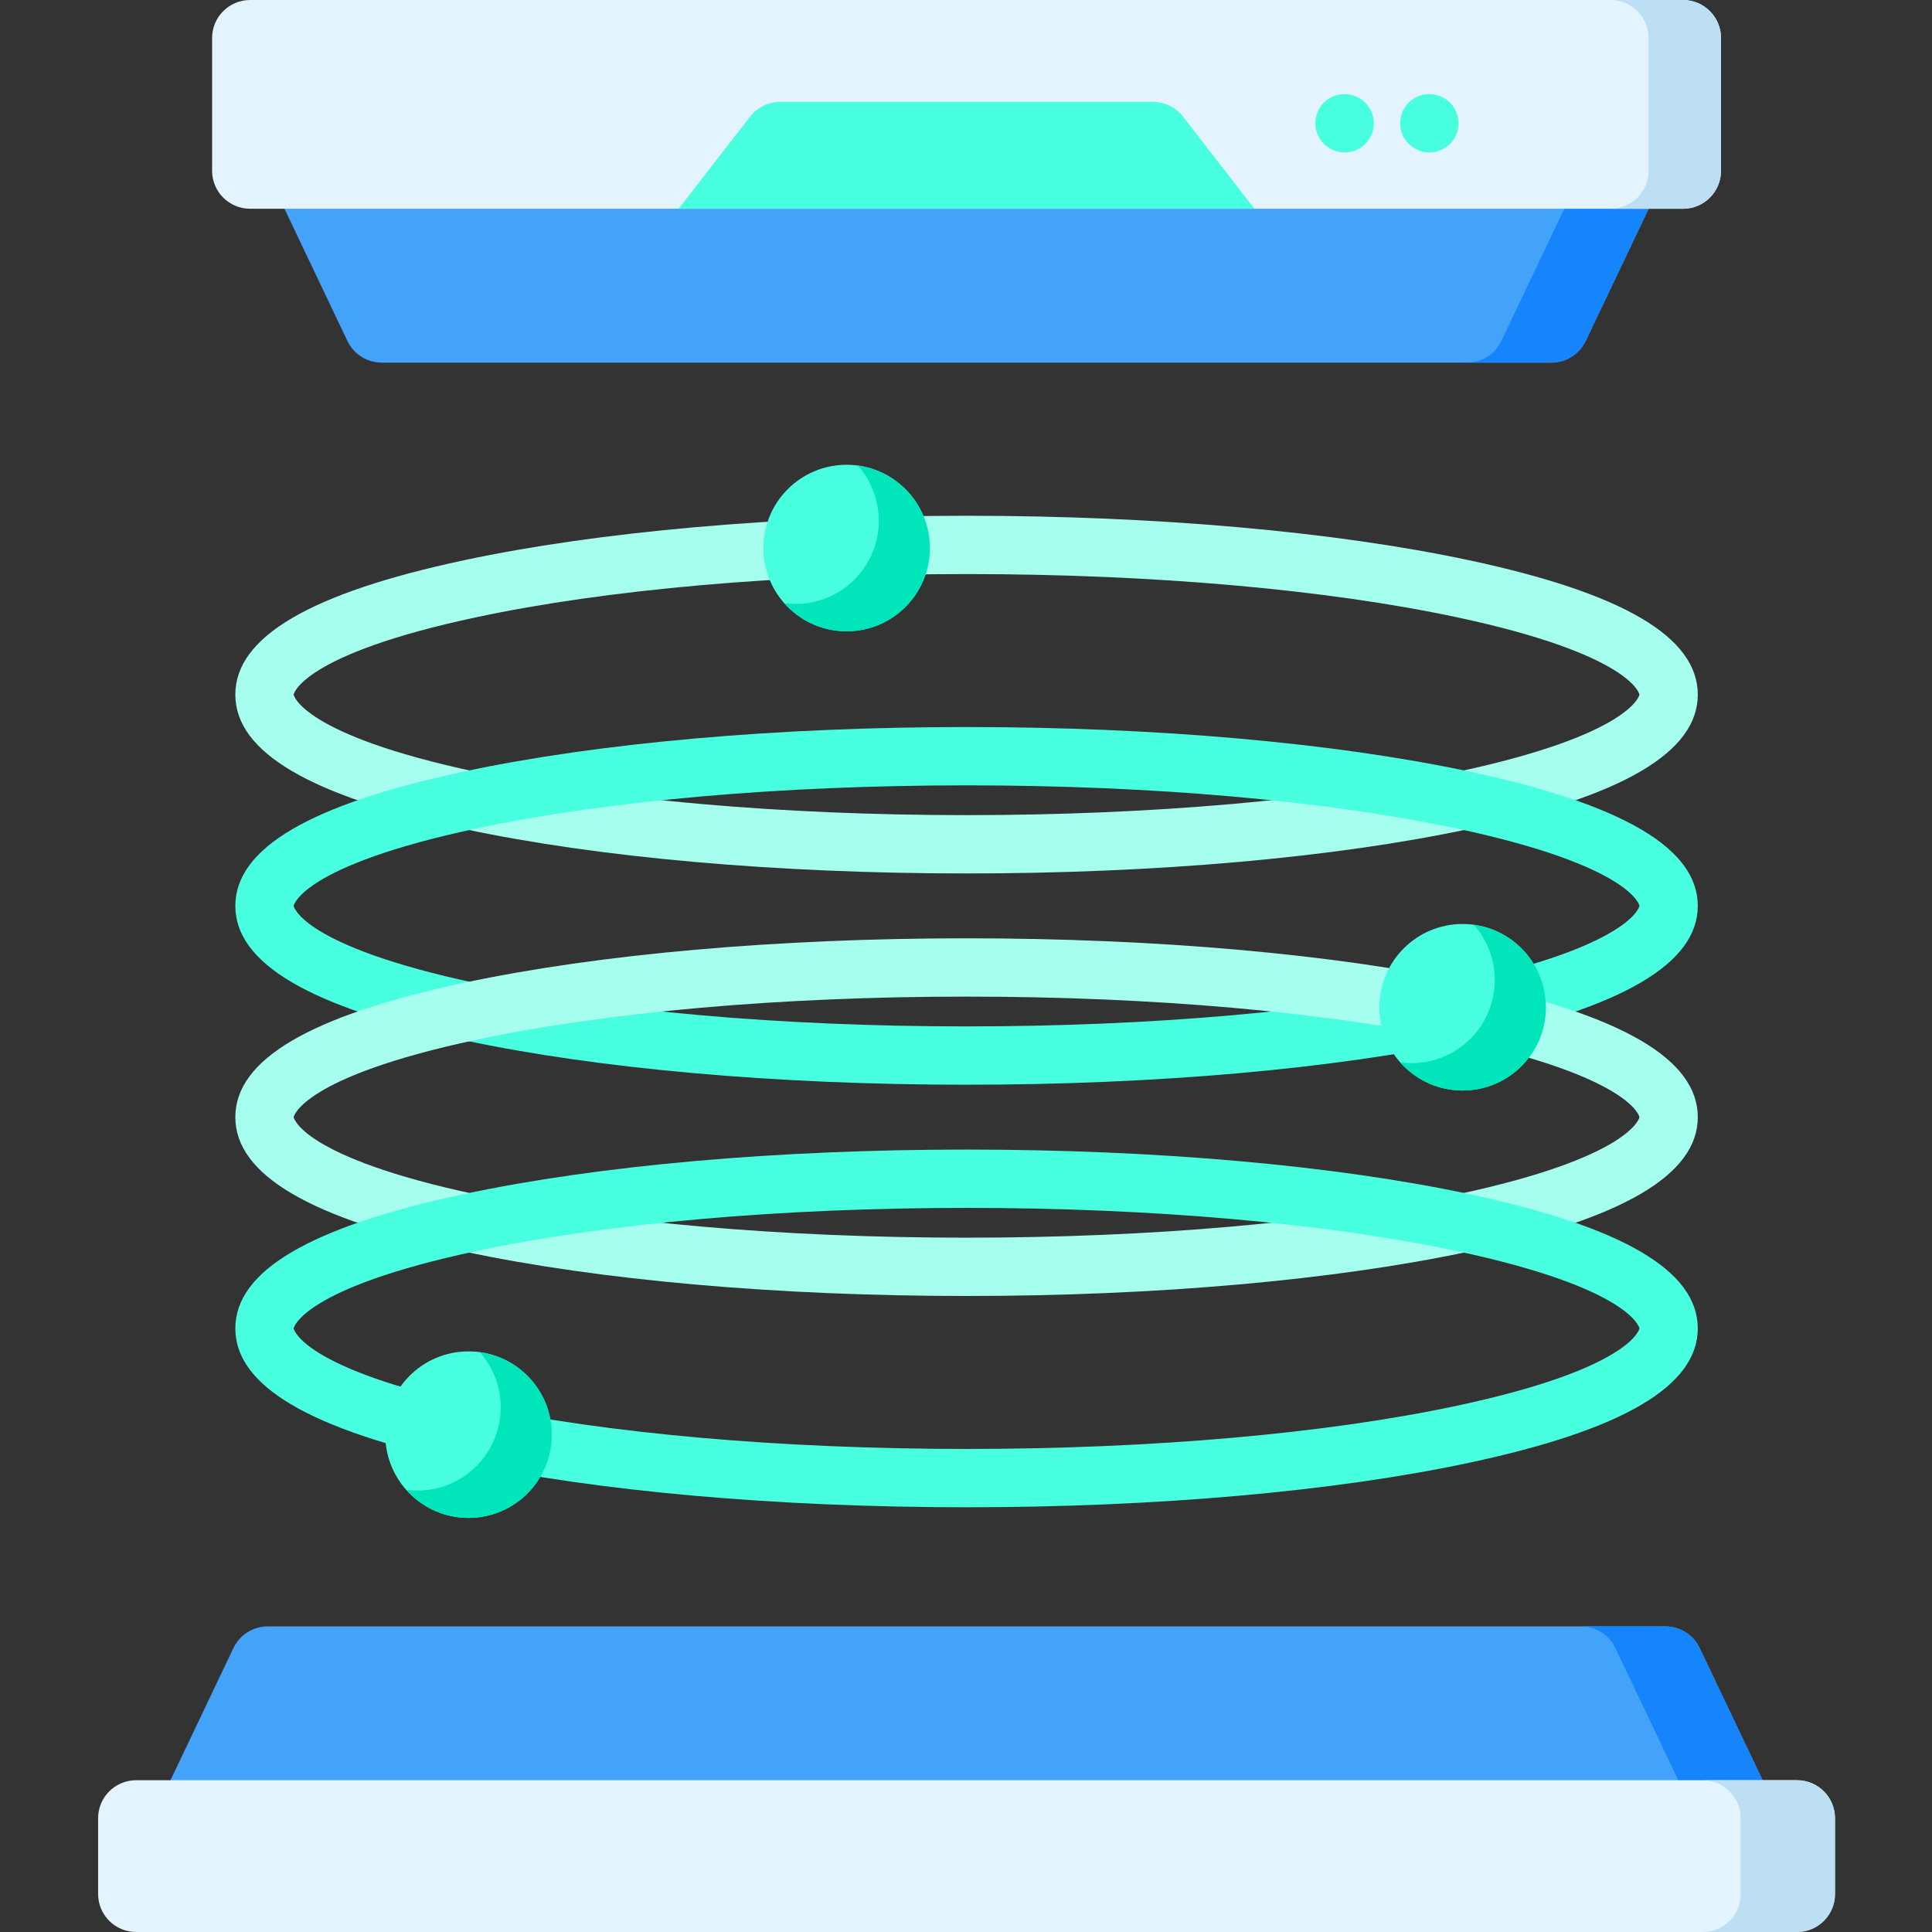 <svg height="512pt" viewBox="-26 0 512 512.001" width="512pt" xmlns="http://www.w3.org/2000/svg"><rect x="-26" y="0" width="512" height="512.001" fill="#333333" stroke="none"/><path d="m385.129 96.102h-309.969c-3.883 0-7.418-2.234-9.09-5.738l-27.473-57.691h383.098l-27.473 57.691c-1.672 3.504-5.207 5.738-9.094 5.738zm0 0" fill="#43a3f9"/><path d="m421.691 32.676-27.469 57.691c-1.676 3.5-5.207 5.73-9.094 5.73h-22.344c3.875 0 7.418-2.23 9.082-5.73l27.48-57.691zm0 0" fill="#1685fb"/><path d="m430.082 10.066v35.191c0 5.562-4.504 10.066-10.066 10.066h-379.738c-5.562 0-10.07-4.504-10.07-10.066v-35.191c.004-5.551 4.508-10.066 10.07-10.066h379.738c5.562 0 10.066 4.516 10.066 10.066zm0 0" fill="#e3f4ff"/><path d="m430.082 10.066v35.191c0 5.562-4.504 10.066-10.066 10.066h-19.203c5.562 0 10.066-4.504 10.066-10.066v-35.191c0-5.551-4.504-10.066-10.066-10.066h19.203c5.562 0 10.066 4.516 10.066 10.066zm0 0" fill="#bddff4"/><path d="m306.453 55.324h-152.617l18.875-24.355c1.953-2.52 4.957-3.992 8.145-3.992h98.578c3.188 0 6.195 1.473 8.145 3.992zm0 0" fill="#48ffe0"/><path d="m44.957 431.004h370.379c3.883 0 7.422 2.23 9.09 5.738l27.473 57.691h-443.508l27.473-57.691c1.672-3.504 5.211-5.738 9.094-5.738zm0 0" fill="#43a3f9"/><path d="m451.895 494.434h-22.348l-27.465-57.695c-1.676-3.496-5.207-5.738-9.094-5.738h22.344c3.887 0 7.43 2.242 9.094 5.738zm0 0" fill="#1685fb"/><path d="m10.07 471.777h440.152c5.562 0 10.07 4.508 10.07 10.07v20.086c0 5.559-4.508 10.066-10.07 10.066h-440.152c-5.562 0-10.07-4.508-10.07-10.066v-20.086c0-5.562 4.508-10.07 10.07-10.07zm0 0" fill="#e3f4ff"/><path d="m460.297 481.852v20.082c0 5.562-4.516 10.066-10.078 10.066h-24.996c5.562 0 10.066-4.504 10.066-10.066v-20.082c0-5.566-4.504-10.07-10.066-10.07h24.996c5.562 0 10.078 4.504 10.078 10.07zm0 0" fill="#bddff4"/><path d="m230.145 231.473c-50.223 0-97.516-4.188-133.172-11.789-40.785-8.695-60.609-20.344-60.609-35.609 0-15.262 19.824-26.91 60.609-35.605 35.656-7.605 82.949-11.789 133.172-11.789 50.223 0 97.52 4.184 133.176 11.789 40.781 8.695 60.609 20.344 60.609 35.605 0 15.266-19.828 26.91-60.609 35.609-35.656 7.602-82.953 11.789-133.176 11.789zm0-79.34c-49.172 0-95.32 4.066-129.949 11.449-46.301 9.871-48.379 20.391-48.379 20.492 0 .105 2.078 10.625 48.379 20.496 34.629 7.383 80.777 11.449 129.949 11.449s95.324-4.066 129.949-11.449c46.301-9.871 48.379-20.391 48.379-20.496 0-.102-2.078-10.621-48.379-20.492-34.625-7.383-80.773-11.449-129.949-11.449zm0 0" fill="#a6ffee"/><path d="m230.145 287.461c-50.223 0-97.516-4.188-133.172-11.789-40.785-8.695-60.609-20.344-60.609-35.605 0-15.266 19.824-26.91 60.609-35.609 35.656-7.602 82.949-11.785 133.172-11.785 50.223 0 97.52 4.184 133.176 11.785 40.781 8.695 60.609 20.344 60.609 35.609 0 15.262-19.828 26.91-60.609 35.605-35.656 7.602-82.953 11.789-133.176 11.789zm0-79.336c-49.172 0-95.32 4.062-129.949 11.449-46.301 9.871-48.379 20.391-48.379 20.492 0 .102 2.078 10.621 48.379 20.492 34.629 7.383 80.777 11.449 129.949 11.449s95.324-4.066 129.949-11.449c46.301-9.871 48.379-20.391 48.379-20.492 0-.102-2.078-10.621-48.379-20.492-34.625-7.387-80.773-11.449-129.949-11.449zm0 0" fill="#48ffe0"/><path d="m230.145 343.449c-50.223 0-97.516-4.184-133.172-11.789-40.785-8.691-60.609-20.34-60.609-35.605 0-15.262 19.824-26.91 60.609-35.605 35.656-7.602 82.949-11.789 133.172-11.789 50.223 0 97.52 4.188 133.176 11.789 40.781 8.695 60.609 20.344 60.609 35.605 0 15.266-19.828 26.91-60.609 35.605-35.656 7.605-82.953 11.789-133.176 11.789zm0-79.336c-49.172 0-95.32 4.066-129.949 11.449-46.301 9.871-48.379 20.391-48.379 20.496 0 .102 2.078 10.621 48.379 20.492 34.629 7.383 80.777 11.449 129.949 11.449s95.324-4.066 129.949-11.449c46.301-9.871 48.379-20.391 48.379-20.492 0-.105-2.078-10.625-48.379-20.496-34.625-7.383-80.773-11.449-129.949-11.449zm0 0" fill="#a6ffee"/><path d="m230.145 399.441c-50.223 0-97.516-4.188-133.172-11.789-40.785-8.695-60.609-20.344-60.609-35.605 0-15.266 19.824-26.91 60.609-35.609 35.656-7.602 82.949-11.789 133.172-11.789 50.223 0 97.52 4.188 133.176 11.789 40.781 8.695 60.609 20.344 60.609 35.609 0 15.262-19.828 26.91-60.609 35.605-35.656 7.602-82.953 11.789-133.176 11.789zm0-79.336c-49.172 0-95.32 4.066-129.949 11.449-46.301 9.871-48.379 20.391-48.379 20.492s2.078 10.621 48.379 20.492c34.629 7.383 80.777 11.449 129.949 11.449s95.324-4.062 129.949-11.449c46.301-9.871 48.379-20.391 48.379-20.492s-2.078-10.621-48.379-20.492c-34.625-7.383-80.773-11.449-129.949-11.449zm0 0" fill="#48ffe0"/><path d="m220.422 145.234c0 12.188-9.875 22.066-22.062 22.066-12.184 0-22.062-9.879-22.062-22.066 0-12.184 9.879-22.062 22.062-22.062 12.188 0 22.062 9.879 22.062 22.062zm0 0" fill="#48ffe0"/><path d="m198.363 167.305c-6.578 0-12.492-2.879-16.531-7.449.977.137 1.977.203 2.996.203 12.195-.004 22.066-9.879 22.07-22.062-.008-5.609-2.098-10.73-5.547-14.617 10.77 1.457 19.07 10.688 19.07 21.859 0 12.184-9.871 22.062-22.059 22.066zm0 0" fill="#00e5b9"/><path d="m120.227 380.191c0 12.188-9.879 22.066-22.062 22.066-12.188 0-22.066-9.879-22.066-22.066 0-12.184 9.879-22.062 22.066-22.062 12.184 0 22.062 9.879 22.062 22.062zm0 0" fill="#48ffe0"/><path d="m98.164 402.262c-6.574 0-12.488-2.879-16.527-7.449.977.137 1.977.203 2.992.203 12.199-.004 22.066-9.879 22.07-22.062-.004-5.609-2.098-10.73-5.543-14.617 10.766 1.457 19.066 10.688 19.07 21.859-.004 12.184-9.875 22.062-22.062 22.066zm0 0" fill="#00e5b9"/><path d="m383.668 266.934c0 12.184-9.875 22.062-22.062 22.062s-22.062-9.879-22.062-22.062c0-12.188 9.875-22.066 22.062-22.066s22.062 9.879 22.062 22.066zm0 0" fill="#48ffe0"/><path d="m361.609 289c-6.578 0-12.492-2.879-16.531-7.445.977.133 1.977.203 2.996.199 12.195 0 22.066-9.875 22.066-22.059-.004-5.613-2.094-10.734-5.543-14.621 10.77 1.457 19.07 10.691 19.07 21.863 0 12.184-9.871 22.059-22.059 22.062zm0 0" fill="#00e5b9"/><g fill="#48ffe0"><path d="m330.348 40.402c-4.27 0-7.777-3.461-7.777-7.727 0-4.27 3.414-7.727 7.68-7.727h.098c4.266 0 7.727 3.457 7.727 7.727 0 4.266-3.461 7.727-7.727 7.727zm0 0"/><path d="m352.812 40.402c-4.266 0-7.773-3.461-7.773-7.727 0-4.27 3.41-7.727 7.676-7.727h.098c4.27 0 7.727 3.457 7.727 7.727 0 4.266-3.457 7.727-7.727 7.727zm0 0"/></g></svg>